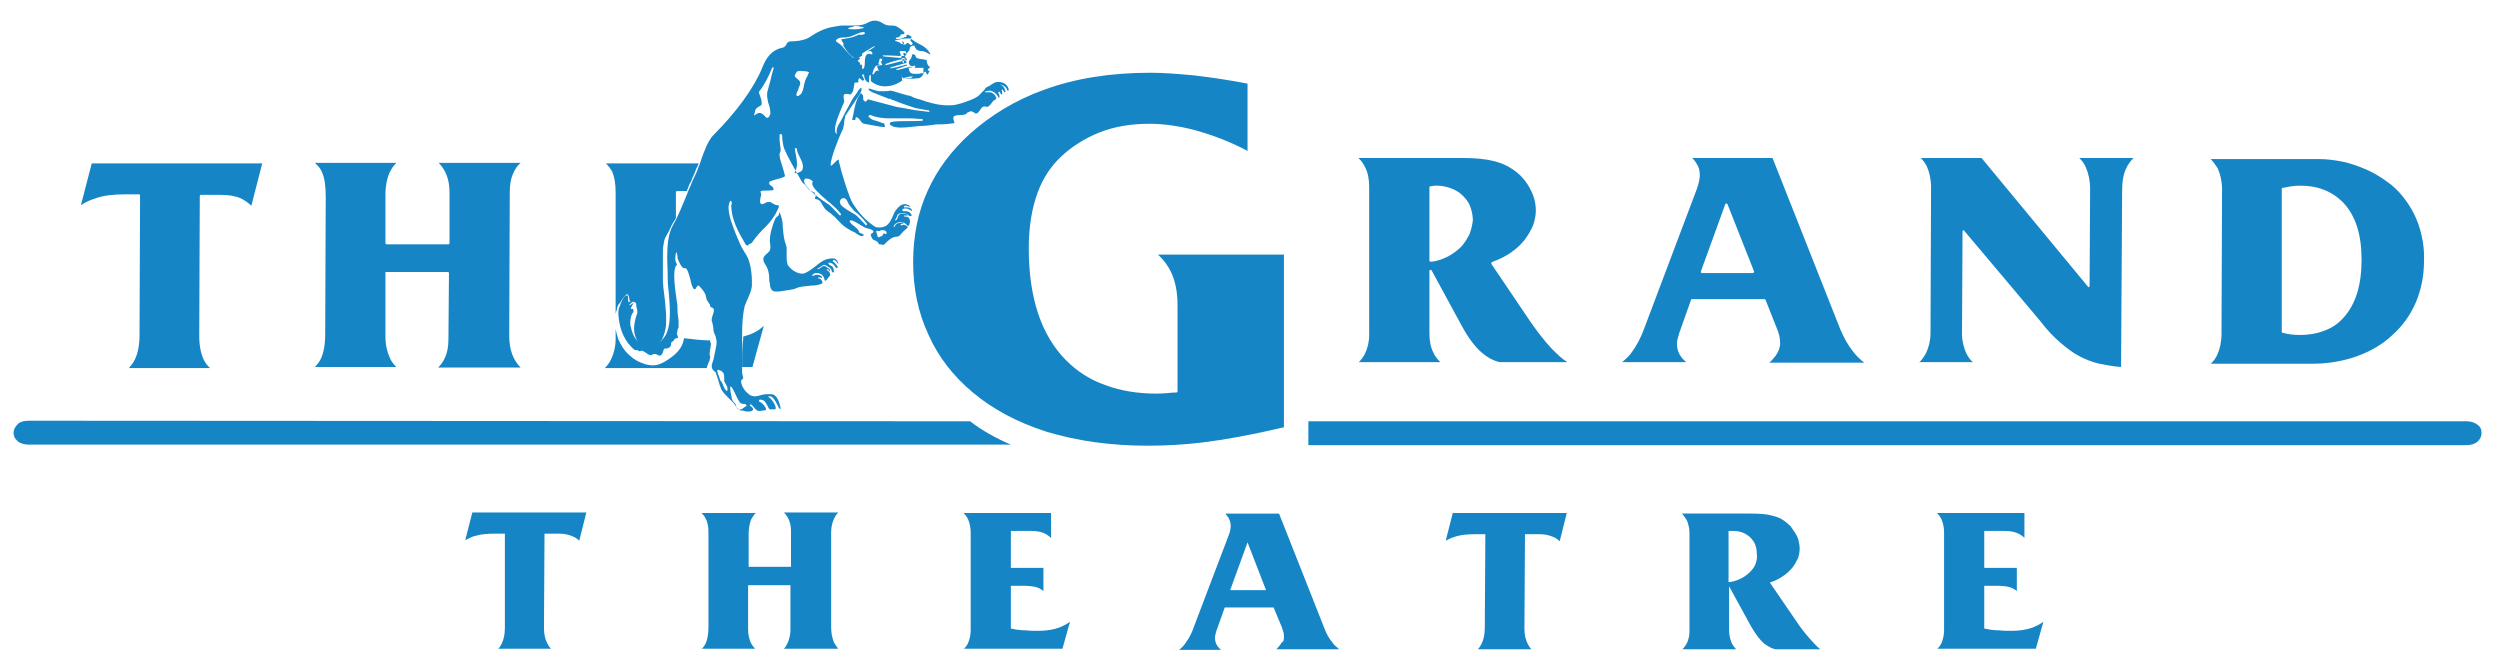 <?xml version="1.0" encoding="utf-8"?>
<!-- Generator: Adobe Illustrator 23.0.6, SVG Export Plug-In . SVG Version: 6.00 Build 0)  -->
<svg version="1.1" id="Layer_1" xmlns="http://www.w3.org/2000/svg" xmlns:xlink="http://www.w3.org/1999/xlink" x="0px" y="0px"
	 viewBox="0 0 460.5 123.7" style="enable-background:new 0 0 460.5 123.7;" xml:space="preserve">
<style type="text/css">
	.st0{fill-rule:evenodd;clip-rule:evenodd;fill:#1685C6;}
</style>
<g>
	<path class="st0" d="M166.1,14.9c-1,0.7-2.1,1-3.1,1c-0.9,0-1.8-0.3-2.5-0.9c-0.1-0.1-0.1-0.3-0.1-0.5c0-0.1,0-0.2,0-0.3
		c0-0.1,0-0.2,0-0.2c0-0.1,0-0.2-0.1-0.2c0,0,0,0,0,0c-0.2,0.1-0.2,0.3-0.2,0.5c0,0.1,0,0.3,0,0.4c0,0.1,0,0.2,0,0.3
		c0,0.1,0,0.2-0.1,0.2c0,0,0,0,0,0c-0.5-0.2-0.6-0.4-0.8-1c0,0,0-0.1,0-0.1c0-0.2-0.1-0.4-0.2-0.4c0,0-0.1,0-0.1,0
		c-0.1,0-0.1,0.1-0.1,0.1c0,0.1,0.1,0.3,0.2,0.5c0.1,0.1,0.1,0.2,0.2,0.3c0,0,0,0,0,0c0,0,0,0,0,0c-0.1,0.1-0.2,0.3-0.3,0.3
		c0,0,0,0,0,0c0,0-0.1-0.1-0.2-0.2c-0.1-0.1-0.3-0.3-0.4-0.3c0,0-0.1,0-0.1,0.1c0,0.1-0.1,0.2-0.1,0.2c0,0.1,0,0.1,0,0.2
		c0,0.1,0,0.1,0,0.2c0,0,0,0,0,0c0,0.1-0.1,0.1-0.1,0.1c-0.1,0-0.1,0-0.2,0c-0.1,0-0.1,0-0.2,0c-0.1,0-0.1,0-0.2,0.1
		c0,0.1-0.1,0.4-0.1,0.6c-0.1,0.4-0.1,0.9-0.3,1.1c-0.2,0.3-0.3,0.4-0.4,0.4c0,0-0.1,0-0.1,0c-0.1,0-0.2-0.1-0.4-0.1
		c-0.1,0-0.2,0-0.3,0c-0.3,0-0.4,0.2-0.4,0.4c0,0.1,0,0.2,0,0.4c0,0.2,0.1,0.3,0.1,0.5c0,0.1,0,0.3-0.1,0.4l0,0
		c-0.6,1.4-1.6,3.6-1.6,4.9c0,0.3,0.1,0.6,0.2,0.7c0,0,0,0.1,0.1,0.1c0,0,0-0.1,0-0.2c0,0,0,0,0,0c0,0,0,0,0,0c0-0.4,0-0.9,0.3-1.4
		c0.5-0.8,0.9-1.6,1.3-2.4c0.4-0.8,0.9-1.6,1.3-2.4c0.1-0.2,0.4-0.6,0.7-1c0.2-0.2,0.3-0.4,0.3-0.5c0.3-0.4,0.5-0.6,0.6-0.6
		c0.1,0,0.1,0.1,0.1,0.2c0,0.2-0.1,0.6-0.4,1c-0.3,0.6-1.7,2.5-2.3,3.5c-0.1,0.2-0.2,0.3-0.3,0.4c0,0,0,0,0,0.1
		c-0.1,0.4-0.2,0.8-0.2,1.2c-0.1,0.5-0.1,1.1-0.4,1.5c-0.6,1.3-2.1,5-2.1,6.3c0,0,0,0,0,0c0,0.1,0,0.1,0.1,0.1
		c0.1,0,0.3-0.2,0.6-0.5c0.3-0.3,0.6-0.6,0.7-0.6c0,0,0.1,0,0.1,0.1c0,0.3,0.1,0.6,0.2,0.9c0.1,0.4,0.2,0.8,0.3,1.2
		c0.6,2,1.4,4.7,2.1,5.9c1.1,1.7,2.3,3.1,4,4.2c0.2,0.2,0.6,0.2,0.9,0.2c0.4,0,0.8-0.1,1-0.2c0.7-0.3,1.2-1.2,1.5-2
		c0.2-0.5,0.4-0.9,0.7-1.2c0.4-0.5,0.9-0.9,1.5-0.9c0.1,0,0.2,0,0.4,0.1c0.3,0.1,0.5,0.2,0.5,0.4c0,0,0,0,0,0.1c0,0,0,0,0,0
		c0,0-0.1,0-0.1-0.1c0,0,0,0,0,0c-0.2-0.1-0.4-0.2-0.6-0.2c-0.2,0-0.3,0-0.4,0.1c0,0,0,0,0,0.1c0,0,0,0.1,0.1,0.1c0.1,0,0.2,0,0.3,0
		c0.1,0,0.2,0,0.3,0c0.3,0.1,0.7,0.2,0.8,0.5c0,0,0,0,0,0c0,0.1,0,0.1-0.1,0.1c0,0,0,0,0,0c-0.1,0-0.3-0.1-0.4-0.2
		c-0.1,0-0.2-0.1-0.2-0.1c-0.2-0.1-0.4-0.1-0.5-0.1c-0.2,0-0.3,0-0.5,0.1c0,0-0.1,0.1-0.1,0.1c0,0,0,0,0,0.1c0,0,0,0,0,0
		c0,0.1,0.1,0.2,0.2,0.2c0.1,0,0.3,0,0.4,0c0.2,0,0.4,0,0.7,0.2c0,0,0,0,0,0c0,0,0.1,0,0.1,0.1c0.1,0.1,0.3,0.2,0.3,0.4
		c0,0,0,0.1,0,0.1c0,0.1-0.1,0.1-0.2,0.1c-0.1,0-0.2,0-0.3-0.1c-0.3-0.3-0.6-0.4-1-0.4c-0.1,0-0.1,0-0.2,0c-0.1,0-0.1,0-0.2,0
		c-0.1,0-0.2,0-0.2,0c0,0,0,0,0,0c0,0,0,0,0,0c-0.4,0.1-0.5,0.3-0.6,0.6c-0.1,0.2-0.1,0.4-0.3,0.5c0,0,0,0,0,0c0,0,0,0.1,0,0.1
		c0,0,0,0.1,0.1,0.1c0.2-0.1,0.3-0.4,0.4-0.6c0.1-0.3,0.2-0.6,0.6-0.6c0,0,0,0,0,0c0,0,0,0,0,0c0.1,0,0.2,0,0.4,0
		c0.3,0,0.7,0,0.8,0.3c0,0,0,0,0,0c0,0,0,0-0.1,0c-0.1,0-0.1,0-0.2,0c-0.1,0-0.2,0-0.3,0c-0.1,0-0.1,0-0.1,0.1c0,0,0,0,0,0
		c0,0.1,0.2,0.1,0.3,0.1c0.1,0,0.3,0,0.4,0.1c0.2,0.1,0.4,0.3,0.4,0.6c0,0,0,0.1,0,0.1c0,0.1,0,0.1,0,0.2c0,0.2-0.1,0.5-0.2,0.6
		c0,0.1-0.1,0.1-0.2,0.1c0,0-0.1,0-0.1-0.1c-0.3-0.3-0.6-0.6-1.2-0.6c-0.1,0-0.1,0-0.2,0c-0.4,0.1-1,0.3-1.1,0.9c0,0,0,0,0.1,0
		c0,0,0,0,0,0c0,0,0.1,0,0.1-0.1c0.2-0.5,0.7-0.7,1.3-0.7c0,0,0,0,0,0c0,0,0,0,0,0c0,0,0.1,0,0.1,0c0,0,0.1,0,0.1,0
		c0.1,0,0.1,0.1,0.1,0.1c0,0,0,0.1-0.1,0.1c0,0,0,0,0,0c0,0,0,0,0,0c-0.1,0-0.3,0-0.4,0.1c0,0,0,0,0,0.1c0,0,0,0.1,0.1,0.1
		c0,0,0,0,0,0c0,0,0,0,0,0c0,0,0.1,0,0.1,0c0.1,0,0.2-0.1,0.3-0.1c0.2,0,0.5,0.1,0.7,0.3c0,0,0,0,0,0c0,0,0,0,0,0
		c0.1,0,0.1,0.1,0.1,0.1c0,0.1,0,0.1-0.1,0.2c-0.6,0.5-0.9,0.8-1.1,1.1c-0.4,0.4-0.5,0.5-0.9,0.5c0,0,0,0,0,0c0,0,0,0,0,0
		c-0.8,0-1.6,0.8-2.2,1.4l0,0c-0.1,0.1-0.2,0.1-0.3,0.1c0,0-0.1,0-0.1,0c0,0,0,0,0,0c-0.1,0-0.1-0.1-0.2-0.1c0,0-0.1,0-0.2,0
		c0,0-0.1,0-0.1,0c-0.1,0-0.1,0-0.2-0.2c-0.1-0.3-0.4-0.4-0.6-0.5c-0.3-0.1-0.5-0.2-0.6-0.5c0-0.1-0.1-0.1-0.1-0.2
		c-0.1-0.2-0.1-0.3-0.1-0.4c0,0,0,0,0,0c0-0.1,0.1-0.1,0.2-0.2c0.1-0.1,0.3-0.2,0.3-0.3c0,0,0,0,0,0l0,0c0,0,0-0.1,0-0.1
		c-0.2-0.3-0.6-0.4-1-0.5c-0.3-0.1-0.5-0.1-0.8-0.3c-0.3-0.2-0.7-0.4-1-0.6c-0.5-0.3-1-0.6-1.3-0.6c0,0-0.1,0-0.1,0
		c-0.1,0-0.2,0.1-0.2,0.1c0,0.3,0.6,0.8,0.9,1l0,0c0,0,0.1,0.1,0.1,0.1c0.4,0.3,0.6,0.5,0.8,1c0,0.1,0.2,0.2,0.4,0.2
		c0.2,0.1,0.4,0.2,0.4,0.3c0,0.1-0.1,0.1-0.3,0.2c0,0,0,0-0.1,0c-0.2,0-0.7-0.3-1-0.5c-0.1-0.1-0.2-0.2-0.3-0.2
		c-0.2-0.1-0.4-0.2-0.6-0.3c-0.5-0.3-0.9-0.5-1.4-0.9c-0.6-0.5-1-1-1.5-1.5c0,0,0-0.1-0.1-0.1c-0.2-0.2-0.5-0.4-0.8-0.7
		c-0.3-0.2-0.6-0.4-0.9-0.7c-0.3-0.3-0.5-0.7-0.7-1c-0.2-0.4-0.4-0.7-0.7-0.8c-0.1-0.1-0.2-0.1-0.3-0.1c0,0,0,0,0,0c0,0,0,0-0.1,0
		c0,0,0,0,0,0c0,0-0.1,0-0.1-0.1c0,0,0,0,0,0c-0.1,0-0.1-0.1-0.1-0.1c0-0.1,0-0.2,0.1-0.2c0-0.1,0.1-0.2,0.1-0.2
		c0-0.1,0-0.1-0.1-0.1c-0.1,0-0.1-0.1-0.1-0.2c0,0,0-0.1,0-0.1c0,0,0-0.1,0-0.1c0-0.1,0-0.1-0.2-0.2c-0.1,0-0.1,0-0.2-0.1
		c-0.1,0-0.1-0.1-0.2-0.1c0,0,0,0,0,0c0,0,0,0,0,0c-0.3,0-0.7-0.5-1.1-1c-0.1-0.2-0.3-0.3-0.4-0.4c-0.1-0.1-0.2-0.2-0.4-0.5
		c0,0,0,0,0,0c-0.2-0.3-0.4-0.8-0.8-1.4c-0.7-1.3-1.7-3-2.3-4.4c-0.3-0.7-0.3-1.4-0.4-1.9c0-0.4,0-0.6-0.1-0.8c0,0,0,0,0,0
		c0-0.1-0.1-0.1-0.2-0.1c-0.1,0-0.1,0-0.2,0.1c0,0.2,0,0.4,0,0.7c0,0.6,0.1,1.3,0.2,2c0,0.1,0,0.1,0,0.2c0,0.2-0.1,0.3-0.1,0.4
		c-0.1,0.1-0.1,0.2-0.1,0.4c0,0.1,0,0.1,0,0.2c0.1,0.7,0.3,1.3,0.5,1.9c0.2,0.7,0.4,1.3,0.5,1.8c0,0,0,0,0,0c0,0,0,0,0,0
		c0,0.2-0.7,0.4-1.5,0.6c-0.7,0.2-1.4,0.4-1.4,0.6c0,0.1,0,0.2,0,0.2c0,0.2,0.2,0.3,0.3,0.4c0.2,0.1,0.5,0.3,0.5,0.7c0,0,0,0,0,0
		c0,0.2-0.6,0.2-1.2,0.2c0,0,0,0,0,0c0,0,0,0,0,0c-0.6,0-1.2,0-1.2,0.2c0,0,0,0.1,0,0.1c0,0.1,0.1,0.2,0.1,0.3c0,0.2,0,0.4-0.1,0.6
		c0,0.2-0.1,0.5-0.1,0.7c0,0.3,0.1,0.6,0.3,0.6c0,0,0.1,0,0.1,0c0.2,0,0.4-0.1,0.5-0.2c0.2-0.1,0.4-0.2,0.7-0.2c0.2,0,0.4,0,0.6,0.2
		c0.1,0,0.1,0.1,0.2,0.1c0.2,0.1,0.4,0.3,0.9,0.3c0.1,0,0.2,0.1,0.2,0.2c0,0,0,0,0,0c-0.1,0.4-0.6,1.3-0.7,1.5
		c-0.8,1.3-1.4,1.9-2,2.5c-0.6,0.6-1.3,1.3-2.3,2.7c-0.1,0.1-0.2,0.2-0.3,0.2c-0.1,0-0.2,0-0.3,0.2c0,0-0.1,0.1-0.1,0.1c0,0,0,0,0,0
		c0,0-0.1,0-0.1,0c-0.1,0-0.3,0-0.3-0.1c0,0,0,0,0,0c-1.3-2.2-2.7-4.6-2.7-7.3l0,0c0,0,0,0,0,0c0,0,0-0.1,0-0.1
		c0.1,0,0.1-0.1,0.1-0.3c0-0.2-0.1-0.4-0.2-0.4c-0.1,0-0.1,0.1-0.2,0.2c-0.1,0.3-0.2,0.7-0.2,0.9c0,0,0,0,0,0c0,1.7,0.7,3.3,1.3,4.9
		c0.2,0.4,0.3,0.8,0.5,1.2c0.3,0.7,0.6,1.4,1,2c0.1,0.2,0.2,0.3,0.3,0.5c0.1,0.1,0.1,0.2,0.2,0.3c0.7,1.2,1,3.2,1,4.8
		c0,0.3,0,0.6,0,0.9c-0.1,0.8-0.4,1.5-0.7,2.2c-0.2,0.4-0.4,0.9-0.6,1.4c-0.4,1.6-0.5,3.4-0.5,5.3c0,0.3,0,0.5,0,0.8
		c0,0.2,0,0.4,0,0.7c0,0.5,0,1.1,0,1.8c0,0.8,0,1.6,0,2.4c0,0.4,0,0.8,0,1.2c0,0,0,0,0,0c0,0.2,0,0.4,0.1,0.6c0,0.2,0.1,0.3,0.1,0.5
		c0,0,0,0,0,0c0,0.1-0.1,0.2-0.2,0.3c-0.1,0.1-0.2,0.2-0.2,0.3c0,0,0,0,0,0c0.1,1.1,0.8,2,1.7,2.6c0,0,0,0,0,0
		c0.3,0.1,0.5,0.2,0.8,0.2c0.4,0,0.7-0.1,1.1-0.2c0.1,0,0.2-0.1,0.4-0.1c0.3-0.1,0.8-0.1,1.2-0.1c0.3,0,0.6,0,0.8,0.1
		c0.7,0.3,1.1,1.5,1.3,2.5c0,0,0,0,0,0c0,0.1,0,0.1-0.1,0.1c-0.1,0-0.1,0-0.2-0.1c-0.4-0.9-0.9-1.7-1.1-1.9
		c-0.2-0.2-0.4-0.3-0.6-0.3c-0.2,0-0.3,0-0.3,0.1c0,0,0,0,0,0c0.5,0.2,1.4,1.4,1.4,2.1c0,0,0,0,0,0c0,0.1-0.1,0.2-0.2,0.2
		c0,0-0.1,0-0.1,0c-0.1,0-0.2,0-0.3,0c0,0-0.1,0-0.1,0c0,0,0,0,0,0c0,0-0.1,0-0.1,0c-0.1,0-0.1,0-0.2,0c0,0-0.1,0-0.1,0l0,0l0,0
		c0,0-0.1-0.1-0.1-0.1l0,0c0,0,0,0,0,0c-0.1-0.1-0.2-0.3-0.3-0.5c-0.2-0.4-0.5-0.9-0.7-1c-0.1-0.1-0.3-0.1-0.6-0.2c0,0,0,0,0,0
		c0,0,0,0-0.1,0c-0.1,0-0.2,0.1-0.2,0.2c0,0.1,0,0.1,0.1,0.2c0.3,0.1,0.5,0.3,0.8,0.6c0.3,0.4,0.4,0.6,0.4,0.8
		c0,0.1-0.1,0.2-0.3,0.2c0,0-0.1,0-0.1,0c0,0,0,0-0.1,0c-0.2,0-0.4,0.1-0.7,0.1c-0.3,0-0.5-0.1-0.7-0.3c0,0,0,0,0,0l0,0l-0.8-0.9
		l0,0c0,0,0,0-0.1,0c0,0,0,0,0,0c0,0-0.1,0-0.1,0c0,0-0.1,0.1-0.1,0.1c0,0,0,0,0,0c0.1,0.2,0.2,0.3,0.3,0.3c0.1,0.1,0.3,0.2,0.3,0.4
		c0,0,0,0.1,0,0.1c0,0.3-0.4,0.4-0.8,0.4c-0.3,0-0.6,0-0.8-0.1c-0.3-0.1-0.5-0.1-0.6-0.1c-0.4,0-0.5-0.1-0.9-0.7
		c-0.3-0.6-0.9-1.1-1.4-1.6c-0.5-0.5-1-1-1.3-1.5c0,0,0,0,0,0c-0.2-0.5-0.4-1-0.5-1.5c-0.2-0.5-0.3-1-0.5-1.5c0,0,0,0,0,0
		c0-0.2-0.2-0.3-0.3-0.4c-0.1-0.1-0.2-0.2-0.3-0.3c0,0,0,0,0,0c-0.1-0.2-0.2-0.4-0.2-0.6c0-0.3,0.1-0.6,0.2-0.9
		c0.1-0.2,0.1-0.4,0.2-0.7c0.1-0.5,0.2-1,0.3-1.5c0.1-0.4,0.2-0.9,0.2-1.3c0-0.4-0.1-0.8-0.2-1.2c0-0.1-0.1-0.2-0.1-0.2
		c-0.1-0.2-0.1-0.3-0.2-0.5c-0.1-0.3-0.1-0.5-0.1-0.8c-0.1-0.4-0.1-0.8-0.3-1.3c0-0.1,0-0.1,0-0.2c0-0.3,0.1-0.6,0.2-0.9
		c0.1-0.3,0.2-0.6,0.2-0.8c0-0.3-0.1-0.5-0.5-0.6c-0.2-0.1-0.2-0.2-0.2-0.3c0-0.1,0-0.2-0.1-0.3l0,0c-0.2-0.3-0.6-0.8-0.6-1.1
		c-0.1-0.9-0.7-1.6-1.3-2.2c-0.1-0.1-0.1-0.1-0.2-0.1c-0.1,0-0.2,0.2-0.3,0.3c-0.1,0.2-0.2,0.4-0.3,0.4c0,0,0,0,0,0
		c-0.4,0-0.7-1.1-0.8-1.7l0,0l0,0c-0.2-0.7-0.5-2-0.9-2.2c0,0,0,0,0,0c0,0,0,0-0.1,0c0,0,0,0-0.1,0c0,0-0.1,0-0.1,0
		c-0.4,0-0.9-1.1-1.1-1.6c-0.1-0.1-0.1-0.3-0.1-0.6c-0.1-0.5-0.1-0.7-0.2-0.7c-0.1,0-0.2,0.6-0.2,1.1c0,0.4,0.1,0.8,0.2,0.9
		c0,0,0.1,0.1,0.1,0.1c0,0,0,0,0,0c0,0.2-0.1,0.3-0.2,0.4c-0.2,0.3-0.3,1-0.3,1.8c0,1.5,0.3,3.5,0.5,4.9l0,0
		c0.1,0.4,0.1,0.9,0.1,1.3c0,0.7,0.1,1.3,0.2,2c0,0.1,0,0.3,0,0.4c0,0.2,0,0.4,0,0.5c0,0.1,0,0.3,0,0.4c0,0,0,0,0,0
		c-0.1,0.2-0.2,0.4-0.2,0.6c0,0.2-0.1,0.4-0.1,0.5c0,0,0,0.1,0,0.1c0,0.1,0,0.2,0.1,0.3c0,0.1,0.1,0.2,0.1,0.3
		c0,0.1-0.1,0.2-0.2,0.2l0,0c-0.2,0-0.4,0.1-0.5,0.2c0,0,0,0,0,0.1c0,0.1-0.2,0.2-0.3,0.3c-0.1,0.1-0.3,0.2-0.3,0.3c0,0,0,0,0,0.1
		c0,0.1,0,0.1,0,0.2c0,0.4-0.5,0.7-0.9,0.7c-0.1,0-0.2,0-0.2,0c0,0,0,0,0,0c0,0-0.1,0-0.1,0c0,0,0,0,0,0c-0.1,0.1-0.2,0.3-0.2,0.4
		c-0.1,0.4-0.3,0.9-0.7,0.9c-0.1,0-0.2,0-0.3-0.1c-0.2-0.1-0.4-0.2-0.6-0.2c-0.2,0-0.3,0-0.4,0.1c-0.1,0.1-0.2,0.1-0.4,0.1
		c-0.3,0-0.5-0.2-0.8-0.4c-0.3-0.2-0.6-0.4-0.8-0.4c-0.1,0-0.2,0-0.3,0.1c0,0-0.1,0-0.1,0c-0.1,0-0.2-0.1-0.2-0.1
		c-0.1-0.1-0.2-0.1-0.3-0.1c0,0-0.1,0-0.1,0c0,0-0.1,0-0.1,0c-0.2,0-0.4-0.2-0.6-0.4c-0.1-0.1-0.1-0.1-0.2-0.2
		c-1.6-1.6-2.3-3.9-2.4-6.2c0,0,0,0,0,0c0-0.5,0.1-1,0.3-1.4c0-0.1,0.1-0.2,0.1-0.3c0.3-0.7,0.7-1.6,1.1-1.6c0,0,0,0,0.1,0
		c0.1,0,0.2,0.2,0.2,0.3c0,0.1,0,0.2,0,0.3c0,0.1,0,0.2,0,0.3c0,0.1,0,0.2,0.1,0.3c0,0,0.1,0,0.1,0c0.1,0,0.2-0.1,0.4-0.2
		c0.1-0.1,0.2-0.2,0.3-0.2c0,0,0,0,0,0c0.1,0,0.1,0.1,0.1,0.2c0,0,0,0.1-0.1,0.1c0,0,0,0-0.1,0.1c-0.2,0.2-0.6,0.5-0.6,0.6
		c0,0,0,0,0,0c0,0,0,0,0.1,0c0.1,0,0.2-0.1,0.4-0.2c0.1-0.1,0.3-0.2,0.3-0.2c0,0,0,0,0,0c0,0,0,0,0,0c0,0.1-0.1,0.2-0.2,0.4
		c-0.1,0.2-0.3,0.5-0.3,0.6c0,0,0,0.1,0.1,0.1c0,0,0,0,0.1,0c0,0,0.1,0,0.1,0c0.2,0,0.2,0.2,0.2,0.4c0,0,0,0.1,0,0.1
		c0,0.1-0.1,0.2-0.1,0.2c0,0,0,0-0.1,0.1c-0.2,0.3-0.4,1.1-0.4,1.7c0,0.3,0,0.6,0.1,0.8c0.3,1.4,0.9,3.2,3.3,3.5c0.1,0,0.2,0,0.3,0
		c1.3,0,2.3-1.1,2.9-2.1c0,0,0,0,0,0c0.6-1.3,0.7-2.7,0.7-4.1c0-1.1-0.1-2.3-0.2-3.5c-0.1-0.9-0.2-1.8-0.2-2.7c0-0.2,0-0.3,0-0.5
		c0-1.1-0.1-2.3-0.1-3.3c0-2.4,0.2-4.5,1.1-6.1c0.9-1.5,1.8-3.8,2.7-6c0.2-0.6,0.5-1.1,0.7-1.7c0.2-0.5,0.4-0.9,0.6-1.3
		c0.3-0.6,0.5-1.1,0.7-1.7c0-0.1,0-0.1,0.1-0.2c0.4-1.2,0.7-2.1,1.1-3c0.1-0.1,0.1-0.2,0.1-0.3c0.4-0.8,0.7-1.6,1.5-2.4
		c4.1-4.1,7.4-8.6,8.9-12.3c0.7-1.8,1.7-3.3,3.7-3.7c0.5-0.1,0.7-0.5,0.8-0.7c0.1-0.1,0.1-0.2,0.2-0.3c0.2-0.2,0.7-0.2,1.1-0.2
		c0.1,0,0.1,0,0.2,0c1.1-0.1,2.2-0.3,3.1-1c1.2-0.8,2.2-1.2,3.2-1.5c0.2,0,0.3-0.1,0.5-0.1c0.7-0.1,1.3-0.3,2.1-0.3
		c0.1,0,0.2,0,0.3,0c0.3,0,0.6,0,1,0c0.3,0,0.6,0,1,0c0.6,0,1.2-0.1,1.8-0.3c0,0,0,0,0,0c0.7-0.4,1.2-0.6,1.7-0.6
		c0.6,0,1.1,0.2,1.7,0.6c0.5,0.3,0.9,0.3,1.4,0.3c0.3,0,0.5,0,0.8,0.1c0.3,0.1,1.2,0.7,1.6,1.2c0,0,0,0.1,0,0.1
		c0,0.1-0.1,0.2-0.2,0.2c0,0,0,0,0,0c0,0,0,0,0,0c0,0-0.1,0-0.1,0c0,0,0,0,0,0c0,0-0.1,0-0.1,0c-0.2,0-0.3,0.1-0.4,0.3
		c-0.1,0.1-0.1,0.2-0.2,0.2c0,0,0,0,0,0c0,0-0.1,0.1-0.3,0.1c-0.2,0-0.3,0.1-0.3,0.2c0,0.1,0.1,0.1,0.3,0.1c0.3,0,0.7-0.1,0.8-0.1v0
		c0.2-0.1,0.5-0.2,0.6-0.3c0,0,0,0,0,0c0,0,0.1,0,0.1,0c0,0,0.1,0,0.1,0c0,0,0,0,0,0c0,0,0.1-0.1,0.1-0.2c0,0,0,0,0,0
		c0,0,0-0.1,0-0.1c0-0.1,0.1-0.1,0.2-0.1c0,0,0.1,0,0.1,0c0.2,0.1,0.3,0.2,0.5,0.3c0,0,0,0,0,0c0,0,0.1,0.1,0.1,0.1c0,0,0,0.1,0,0.1
		c0,0.1-0.1,0.2-0.2,0.2c0,0,0,0,0,0c0,0,0,0-0.1,0c-0.1,0-0.1,0-0.1,0c0,0,0,0,0,0c0,0-0.1,0-0.1,0c-0.1,0-0.3,0-0.4,0
		c-0.1,0-0.3,0-0.4,0c0,0,0,0,0,0c-0.5,0.1-1,0.2-1.6,0.3c0,0-0.1,0-0.1,0l0,0l0,0.1l0,0c0,0,0,0,0,0c0,0,0,0,0,0
		c0,0.1,0.1,0.1,0.2,0.1c0.1,0,0.2,0,0.2,0.1c0,0,0.1,0,0.1,0c0.1,0,0.3,0.1,0.4,0.2c0.1,0.1,0.2,0.2,0.4,0.2c0,0,0.1,0,0.1,0
		c0,0,0,0,0-0.1c0-0.1,0-0.1-0.1-0.2c0,0,0-0.1,0-0.1c0,0,0,0,0,0c0-0.1,0-0.1,0.1-0.1c0,0,0,0,0,0c0,0,0,0,0,0
		c0.1,0.1,0.2,0.2,0.2,0.3c0,0,0,0,0,0.1c0,0,0,0,0,0c0,0,0,0.1-0.1,0.1c0,0-0.1,0.1-0.1,0.1c0,0,0,0,0.1,0c0,0,0,0,0,0
		c0,0,0,0,0.1,0c0,0,0.1,0,0.1,0c0,0,0.1,0,0.1,0c0.1,0,0.1,0,0.2-0.1c0.1-0.1,0.2-0.2,0.3-0.2c0.1,0,0.2,0.1,0.3,0.2
		c0.1,0.1,0.2,0.2,0.3,0.2c0.1,0,0.1,0,0.2-0.1c0.1-0.1,0.1-0.1,0.1-0.2c0-0.1-0.1-0.2-0.2-0.3c-0.1-0.1-0.2-0.2-0.2-0.3
		c0,0,0,0,0,0c0-0.1,0.1-0.2,0.1-0.2c0,0,0,0,0.1,0c0,0,0,0,0,0c0.5,0.4,0.8,0.6,1.4,0.9c0,0,0.1,0,0.2,0.1c0.2,0.1,0.4,0.2,0.4,0.2
		c0.6,0.4,1,0.7,1.4,1.4c0,0.1,0.1,0.1,0.1,0.1c0,0.1-0.1,0.1-0.1,0.1c0,0,0,0,0,0c-0.2-0.1-0.4-0.2-0.6-0.3
		c-0.1-0.1-0.1-0.1-0.2-0.1c0,0,0,0,0,0c-0.2-0.1-0.5-0.2-0.8-0.2c0,0,0,0,0,0c0,0,0,0,0,0c0,0-0.1,0-0.1,0c-0.2,0-0.5-0.1-0.8-0.3
		c-0.1-0.1-0.1-0.2-0.2-0.3c-0.1-0.2-0.1-0.4-0.3-0.4c0,0-0.1,0-0.1,0c-0.2,0-0.6,0.2-0.6,0.4c0,0,0,0,0,0c0,0,0,0,0,0c0,0,0,0,0,0
		c0,0.2-0.1,0.6-0.4,0.8c-0.1,0.1-0.1,0.2-0.2,0.3c-0.1,0.2-0.1,0.3-0.3,0.4c-0.2,0-0.5,0-0.7,0c-0.2,0-0.3,0-0.4,0c0,0,0,0,0,0
		c0,0,0,0,0,0c0,0,0,0-0.1,0c-0.3,0-1.5-0.1-2.3-0.1c-0.1,0-0.3,0-0.4,0c0,0,0,0,0,0c-0.1,0-0.2,0-0.2,0.1c0,0,0.1,0.1,0.2,0.1
		c1.1,0.1,3.2,0.3,3.5,0.3c0,0,0,0,0,0c0,0,0,0,0.1,0c0.1,0,0.3,0,0.3,0.1c0,0,0,0,0,0l0,0c0,0,0,0,0,0c0,0.1-0.1,0.1-0.2,0.1
		c-0.1,0-0.1,0-0.2,0c0,0-0.1,0-0.1,0c-0.6,0.1-2.2,0.5-3.1,0.9c0,0,0,0,0,0.1c0,0,0,0.1,0.1,0.1c0,0,0,0,0,0l0,0l3.5-0.9l0,0
		c0,0,0,0,0,0c0,0,0,0,0,0c0.1,0,0.3,0.2,0.3,0.4c0,0,0,0,0,0c0,0-0.1,0.1-0.1,0.1c-0.1,0-0.2,0.1-0.4,0.1c-0.6,0.2-1.8,0.5-2.4,0.7
		c0,0-0.1,0.1-0.1,0.1c0,0,0,0.1,0.1,0.1c0,0,0,0,0,0c0.5-0.1,1.1-0.2,1.7-0.4c0.6-0.1,1.1-0.3,1.2-0.3c0,0,0,0,0,0
		c0.1,0,0.1,0.1,0.1,0.1c0,0.1,0,0.1-0.1,0.1l0,0l-1.8,0.6l0,0c0,0-0.1,0-0.1,0.1c0,0,0,0.1,0.1,0.1c0,0,0,0,0.1,0
		c0.3-0.1,0.5-0.1,0.8-0.2c0.4-0.1,0.7-0.2,1.1-0.3c0.3,0.1,0.5,0.1,0.9,0.1c0.3,0,0.6,0,1.1,0c0,0,0,0,0.1,0c0.2,0,0.5,0,0.6,0
		c0.1,0,0.2,0,0.2,0c0,0,0,0,0,0c0,0,0,0.1,0,0.1c0,0,0,0,0,0.1c0,0,0,0,0,0.1c0,0,0,0,0,0.1c0,0.1,0,0.1,0,0.1c0,0.1,0,0.2,0,0.3
		c0,0.1,0,0.2,0,0.3c-0.1,0.3-0.5,0.8-0.9,0.8c-0.8,0.1-1.2,0.1-1.9,0.1c-0.1,0-0.1,0-0.2,0c-0.1,0-0.2,0-0.3,0c0,0-0.1,0-0.1,0
		c-0.3-0.1-0.6-0.2-0.6-0.6c0-0.1,0-0.1,0-0.2c0,0,0,0,0,0C166.2,14.9,166.2,14.9,166.1,14.9C166.1,14.9,166.1,14.9,166.1,14.9
		L166.1,14.9 M170.4,13.2c-0.1,0.1-0.3,0.3-0.6,0.3c0,0-0.1,0-0.1,0c-0.2,0-0.3,0.1-0.5,0.1c-0.1,0-0.2,0-0.3,0c-0.1,0-0.1,0-0.2,0
		c-0.3,0-0.6,0-0.8-0.1c-0.3-0.1-0.4-0.4-0.5-0.8c0-0.1,0-0.2-0.1-0.3c0,0,0,0,0,0c0,0,0-0.1,0.1-0.1c0,0,0.1,0,0.1,0
		c0.1,0,0.1,0,0.2,0.1c0,0,0.1,0,0.1,0c0.2,0.1,0.3,0.1,0.5,0.1c0,0,0.1,0,0.1,0c0.1,0,0.2-0.2,0.2-0.3c0,0,0-0.1-0.1-0.1
		c0,0-0.1,0-0.1,0c-0.1,0-0.2,0.1-0.3,0.1c-0.1,0-0.2,0-0.2,0c-0.3-0.1-0.5-0.4-0.5-0.7c0-0.1,0-0.2,0.1-0.3c0-0.1,0.1-0.1,0.1-0.2
		c0.1-0.1,0.1-0.1,0.2-0.2c0.1-0.3,0.2-0.5,0.2-0.6c0,0,0-0.1,0-0.1c0,0,0,0,0,0c0-0.1,0.2-0.1,0.3-0.1c0.1,0,0.2,0.1,0.3,0.2
		c0,0,0,0,0,0c0.1,0.6,0.6,0.6,1.2,0.7c0.2,0,0.3,0,0.5,0.1c0,0,0.1,0,0.1,0c0.1,0,0.2,0,0.3,0.1c0,0,0,0,0,0c0,0.1,0,0.1,0,0.2
		c0.1,0.4,0.2,0.9,0.6,1c0,0.1-0.1,0.2-0.2,0.3c-0.1,0.1-0.2,0.1-0.2,0.3c0,0,0,0,0,0c0,0.1,0,0.1,0.1,0.1c0,0,0.1,0,0.1,0
		c0,0,0.1,0,0.1,0c0,0,0,0,0,0.1c0,0,0,0,0,0c-0.1,0.2-0.1,0.3-0.2,0.4c0,0.1-0.1,0.1-0.1,0.2c0,0,0,0,0,0c0,0-0.1,0-0.1,0
		c-0.1,0-0.1,0-0.1-0.1C170.5,13.2,170.5,13.2,170.4,13.2C170.4,13.2,170.4,13.2,170.4,13.2L170.4,13.2 M181.2,16.7
		c0.1-0.1,0.2-0.2,0.2-0.3c0.2-0.3,0.4-0.4,0.9-0.6c0,0,0,0,0,0c0,0,0.1,0,0.1-0.1c0.5-0.3,0.9-0.6,1.3-0.6c0.1,0,0.2,0,0.3,0
		c1,0,1.7,0.7,1.8,1.4c0,0,0,0.1,0,0.1c0,0,0,0,0,0c0,0,0,0.1-0.1,0.1c-0.1,0-0.2,0-0.2-0.2c-0.2-0.5-0.5-0.6-1-0.9c0,0-0.1,0-0.1,0
		c0,0-0.1,0-0.1,0c0,0,0,0,0,0c0.5,0.2,0.8,0.7,0.9,1.2c0,0,0,0.1,0,0.1c0,0,0,0,0,0c0,0.1-0.1,0.1-0.1,0.1c0,0-0.1,0-0.1,0
		c-0.1-0.2-0.2-0.3-0.3-0.5c0,0,0,0-0.1,0c0,0-0.1,0-0.1,0.1c0,0,0,0,0,0c0.1,0.2,0.1,0.4,0.1,0.6c0,0,0,0,0,0.1c0,0,0,0,0,0
		c0,0,0,0,0,0c0,0.1-0.1,0.1-0.1,0.1c0,0-0.1,0-0.1,0c-0.1-0.2-0.2-0.4-0.3-0.5c0,0,0,0-0.1,0c0,0-0.1,0-0.1,0.1c0,0,0,0,0,0.1
		c0.1,0.2,0.2,0.4,0.2,0.6c0,0,0,0,0,0c0,0,0,0,0,0.1c0,0,0,0.1,0,0.1c0,0,0,0.1-0.1,0.1c0,0,0,0,0,0c-0.1,0-0.1,0-0.1-0.1
		c-0.2-0.4-0.8-1.2-1.7-1.2c-0.2,0-0.5,0.1-0.8,0.2c0,0,0,0,0,0c0,0,0,0.1,0.1,0.1c0,0,0.1,0,0.1,0c0.1,0,0.2,0,0.3,0
		c0.1,0,0.2,0,0.4,0c0.2,0,0.3,0,0.4,0.1c0.5,0.2,0.7,0.6,0.8,0.9c0,0,0,0,0,0.1c0,0.1,0,0.1-0.1,0.2c-0.2,0.1-0.5,0.3-0.6,0.5
		c-0.1,0.1-0.5,0.8-1,0.9c-0.1,0-0.2-0.1-0.4-0.1c-0.5,0-0.7,0.4-0.9,0.7c-0.2,0.3-0.4,0.6-0.7,0.6c0,0,0,0-0.1,0
		c-0.1,0-0.2-0.1-0.3-0.2c-0.2-0.1-0.4-0.2-0.5-0.2c0,0,0,0-0.1,0c0,0-0.1,0-0.3,0.1c-0.1,0.1-0.3,0.1-0.3,0.1l0,0l0,0
		c-0.1,0.4-0.8,0.5-1.4,0.5c-0.6,0-1.2,0.1-1.2,0.5c0,0.1,0,0.3,0.1,0.5c0,0,0,0,0,0.1c0.1,0.1,0.1,0.2,0.1,0.3c0,0,0,0.1-0.1,0.1
		c-0.8,0.1-1.6,0.2-2.4,0.2c-0.5,0-1,0-1.4,0.1c-0.8,0.1-1.6,0.2-2.4,0.2c-1.2,0.1-2.4,0.3-3.5,0.3c-0.4,0-0.7,0-1.1-0.1
		c-0.3,0-0.8-0.3-1-0.5c0,0,0,0,0,0c0,0,0,0,0-0.1c0-0.1,0.1-0.3,0.2-0.3c0.6-0.2,2.3-0.2,3.7-0.2c1.1,0,2,0,2.2-0.1c0,0,0,0,0-0.1
		c0,0,0,0,0,0c0-0.2-0.3-0.2-0.6-0.2c-0.1,0-0.2,0-0.3,0c-0.6-0.1-1.3-0.1-1.9-0.1c-0.5,0-1,0-1.6,0c-0.5,0-1,0-1.5,0
		c-1.3,0-2.5-0.1-3.7-0.6c0,0,0,0-0.1,0c0,0-0.1,0-0.1,0c-0.1,0-0.2,0.1-0.2,0.2c0,0,0,0.1,0,0.1c0.5,0.5,0.8,0.6,1.2,0.7
		c0.3,0.1,0.7,0.2,1.2,0.4c0.1,0.1,0.2,0.1,0.3,0.1c0.1,0,0.1,0,0.1,0c0,0,0,0,0,0c0,0,0.1,0,0.1,0.1c0,0,0,0.1,0,0.1
		c0,0.1,0.1,0.2,0.1,0.3c0,0,0,0.1,0,0.1c0,0.1-0.1,0.1-0.2,0.1c-0.3,0-0.8-0.1-1.4-0.2c-0.7-0.1-1.5-0.3-2.2-0.4
		c-0.3,0-0.6-0.4-0.8-0.7c-0.2-0.3-0.5-0.5-0.6-0.5c-0.1,0-0.2,0-0.2,0.2c0,0,0,0.1,0,0.1c0,0.1-0.1,0.2-0.1,0.2c0,0,0,0,0,0
		c0,0-0.1,0-0.1,0c-0.1,0-0.1,0-0.2,0c-0.1,0-0.2,0-0.2,0c0,0,0,0,0,0c0-0.1,0-0.1,0-0.2c0,0,0,0,0,0c0,0,0,0,0,0
		c0.1-0.3,0.1-0.6,0.2-0.9c0.2-1.2,0.5-2.7,1.3-3.8c0,0,0,0,0.1,0c0.1,0,0.2,0.2,0.3,0.3l0,0c0.1,0.1,0.1,0.2,0.1,0.4
		c0,0,0,0.1,0,0.1c0,0,0,0.1,0,0.1c0,0.1,0,0.3,0.1,0.4c0.1,0.1,0.2,0.2,0.3,0.2c0,0,0.1,0,0.1,0c0.1,0,0.1-0.1,0.2-0.2
		c0.1-0.1,0.1-0.2,0.2-0.2c0,0,0,0,0,0l0,0l5.3,1.4l0,0c0,0,0,0,0,0l0,0c0,0,1.9,0.3,3.4,0.6c0.2,0,1.4,0.2,2.5,0.3c0,0,0,0,0,0
		c0.1,0,0.1,0,0.1-0.1c0-0.1-0.1-0.2-0.2-0.2c-0.1,0-0.1,0-0.2,0c-1-0.2-2.1-0.4-2.2-0.4c-1.5-0.5-3-1-3.9-1.4
		c-0.4-0.1-0.6-0.2-0.7-0.3c-0.1,0-0.1,0-0.2,0c-0.1,0-0.2,0-0.3-0.1c-0.3-0.1-0.8-0.3-1.3-0.5c-1-0.4-2.2-0.8-2.2-1.2
		c0,0,0-0.1,0.1-0.1c0,0,0,0,0,0c0.4,0.1,1.1,0.4,1.8,0.5c0.3,0,0.5,0,0.8,0c0.5,0,0.9,0,1.2-0.1c0.1,0,0.2,0,0.2,0
		c0.6,0.1,1.4,0.4,2.1,0.6c0.5,0.1,0.9,0.3,1.2,0.3c0.5,0.1,0.7,0.3,1,0.4c0.3,0.1,0.5,0.2,1,0.3c1.7,0.6,3.4,1.1,5.2,1.1
		c0.6,0,1.2,0,1.8-0.2c0.6-0.1,2.3-0.7,3.1-1.1c0.8-0.4,1-0.7,1.1-0.8C181.1,16.8,181.1,16.7,181.2,16.7L181.2,16.7 M156.2,5.3
		c0.1-0.2,0.3-0.2,0.6-0.3c0.2,0,0.5-0.1,0.5-0.2c0.1,0,0.2,0,0.2,0c0.3,0,0.6,0,0.9,0.1c0.2,0,0.5,0.1,0.7,0.1l0,0L159,5.2l0,0
		c0,0,0,0-0.1,0c-0.3,0.1-0.9,0.2-1.4,0.2C157.1,5.4,156.6,5.4,156.2,5.3L156.2,5.3 M146.8,27.5c0-0.2-0.1-0.2-0.2-0.2
		c0,0,0,0-0.1,0c0,0-0.1,0-0.1,0.1c0,0,0,0,0,0c0,0.2,0.1,0.4,0.1,0.6c0.2,0.9,0.3,1.6,0.3,2.2c0,0.5-0.1,1-0.4,1.5c0,0,0,0.1,0,0.1
		c0,0.1,0.1,0.1,0.2,0.1c0.3,0,0.7-0.2,0.9-0.3c0.3-0.2,0.4-0.5,0.4-0.9c0-0.6-0.3-1.2-0.6-1.8C147.1,28.5,146.8,28,146.8,27.5
		L146.8,27.5 M141.7,51.8c0-0.1,0-0.2,0-0.3c0-1.5-0.4-2.3-0.8-2.9c-0.2-0.3-0.3-0.6-0.3-0.9c0-0.3,0.2-0.6,0.8-1.1l0,0l0.1-0.1l0,0
		c0.3-0.2,0.4-0.6,0.4-0.9c0-0.1,0-0.2,0-0.3c0-0.3-0.1-0.6-0.1-0.8c0-1.4,0.4-2.8,1-4.2c0.1-0.2,0.3-0.4,0.5-0.5
		c0.1,0,0.2-0.3,0.2-0.5c0-0.1,0.1-0.2,0.1-0.2c0,0,0,0,0,0c0.4,0.9,0.6,1.8,0.6,2.8c0,0,0,0,0,0.1c0.1,1.1,0.2,2.2,0.6,3.2
		c0.1,0.2,0.1,0.6,0.1,1c0,0,0,0.1,0,0.1c0,0,0,0.1,0,0.1c0,0.3,0,0.5,0,0.8c0,0.1,0,0.1,0,0.2c0,0.5,0.1,1.2,0.2,1.4
		c0.6,0.9,1.7,1.6,2.6,1.6c0.1,0,0.2,0,0.2,0c0.7-0.1,1.6-0.8,2.5-1.5c0.6-0.5,1.2-0.9,1.7-1.1c0.3-0.1,0.8-0.2,1.2-0.2
		c0.3,0,0.6,0,0.7,0.2c0,0,0,0,0,0c0,0,0,0,0,0c0.2,0.1,0.4,0.5,0.4,0.7c0,0.1,0,0.1,0,0.2c0,0,0,0,0,0c0,0-0.1-0.1-0.1-0.1
		c0,0,0,0,0-0.1c-0.2-0.4-0.5-0.6-0.7-0.6c0,0-0.1,0-0.1,0c0,0-0.1,0.1-0.1,0.1c0,0,0,0,0,0.1c0,0.1,0.1,0.1,0.2,0.2
		c0.1,0.1,0.2,0.1,0.2,0.2c0.2,0.2,0.5,0.5,0.5,0.7c0,0,0,0.1,0,0.1c0,0-0.1,0.1-0.1,0.1c0,0,0,0-0.1,0c-0.1-0.1-0.2-0.2-0.3-0.3
		c-0.1-0.1-0.1-0.2-0.1-0.2c-0.3-0.3-0.5-0.5-0.9-0.5c0,0,0,0,0,0c0,0-0.1,0-0.2,0c0,0,0,0,0,0c0,0,0,0.1,0,0.1c0,0.1,0,0.1,0.1,0.2
		c0.1,0.1,0.2,0.2,0.3,0.2c0.2,0.1,0.4,0.2,0.5,0.5c0,0,0,0,0,0c0,0,0,0.1,0,0.1c0.1,0.1,0.1,0.3,0.1,0.4c0,0,0,0,0,0.1
		c0,0.1-0.1,0.2-0.1,0.2c-0.1,0-0.3-0.1-0.3-0.3c-0.1-0.5-0.5-0.7-0.9-0.9c-0.1-0.1-0.2-0.1-0.3-0.2c0,0,0,0,0,0c-0.1,0-0.2,0-0.2,0
		c-0.2,0-0.4,0.2-0.6,0.3c-0.2,0.1-0.3,0.3-0.5,0.3c0,0,0,0,0,0c-0.1,0-0.1,0.1-0.1,0.1c0,0,0,0.1,0,0.1c0.2,0,0.4-0.2,0.6-0.3
		c0.2-0.2,0.4-0.3,0.6-0.3c0.1,0,0.2,0,0.3,0.1c0,0,0,0,0,0c0.1,0.1,0.2,0.1,0.3,0.2c0.3,0.2,0.5,0.3,0.5,0.6c0,0,0,0.1,0,0.1
		c0,0,0,0,0,0c-0.1,0-0.1-0.1-0.2-0.2c-0.1-0.1-0.2-0.2-0.3-0.2c0,0,0,0-0.1,0c0,0,0,0,0,0.1c0,0.1,0.1,0.1,0.2,0.2
		c0.1,0.1,0.3,0.2,0.3,0.3c0.1,0.1,0.1,0.3,0.1,0.4c0,0.1,0,0.2-0.1,0.3c0,0-0.1,0.1-0.2,0.2c-0.1,0.2-0.3,0.4-0.4,0.5
		c0,0-0.1,0.1-0.1,0.1c-0.1,0-0.2,0-0.2-0.1c-0.1-0.5-0.3-1-0.9-1.2c-0.2-0.1-0.4-0.1-0.6-0.1c-0.3,0-0.6,0.1-0.8,0.4c0,0,0,0,0,0.1
		c0,0,0,0,0.1,0c0,0,0,0,0.1,0c0.2-0.1,0.5-0.2,0.7-0.2c0.2,0,0.5,0.1,0.7,0.2c0,0,0,0,0,0c0,0,0.1,0,0.1,0.1c0,0,0.1,0,0.1,0.1
		c0,0,0,0,0,0.1c0,0.1,0,0.1-0.1,0.1c0,0,0,0,0,0c0,0,0,0,0,0c-0.1-0.1-0.2-0.1-0.4-0.1c0,0,0,0-0.1,0c0,0-0.1,0-0.1,0.1
		c0,0,0,0.1,0,0.1c0,0,0,0,0,0c0,0,0.1,0,0.1,0c0.4,0,0.6,0.3,0.7,0.7c0,0,0,0,0,0c0,0,0,0.1,0,0.1c0,0.2-0.6,0.3-0.9,0.4
		c-0.1,0-0.1,0-0.1,0c-0.3,0.1-0.6,0.1-1,0.1c-0.6,0.1-1.4,0.1-2.3,0.3c-0.2,0.1-0.4,0.1-0.6,0.2c-0.2,0.1-0.4,0.2-0.6,0.2
		c-1,0.2-1.9,0.3-2.6,0.4c0,0-0.1,0-0.1,0c-0.1,0-0.3,0-0.4,0c-0.5,0-1.1-0.2-1.1-1.7C141.7,52,141.7,51.9,141.7,51.8L141.7,51.8
		 M132.3,68.1c-0.1,0.1-0.2,0.1-0.2,0.2c0,0.1,0.1,0.2,0.1,0.4c0,0.1,0.1,0.2,0.1,0.3c0.1,0.1,0.1,0.3,0.2,0.5
		c0.1,0.3,0.1,0.5,0.3,0.7c0.1,0.1,0.2,0.3,0.3,0.5l0,0c0.1,0.3,0.5,1.3,0.8,1.3c0.1,0,0.1-0.1,0.1-0.4c0,0,0,0,0,0
		c0-0.3-0.1-0.5-0.3-0.8c-0.1-0.2-0.2-0.4-0.3-0.6c0-0.1,0-0.3,0-0.4c0,0,0,0,0-0.1c0,0,0,0,0-0.1c0-0.3,0-0.5-0.1-0.8
		c-0.2-0.4-0.6-0.6-0.8-0.6C132.4,68.1,132.3,68.1,132.3,68.1L132.3,68.1 M137,75.1c0.1-0.1,0.2-0.1,0.3-0.2c0.1,0,0.1-0.1,0.2-0.1
		c0,0,0,0,0,0c0,0,0-0.1,0-0.1c0-0.1-0.1-0.2-0.1-0.2c-0.1,0-0.2-0.1-0.3-0.1c0,0-0.1,0-0.1,0c0,0-0.1,0-0.1,0
		c-0.6,0-0.8-0.5-1.2-1.3c0-0.1-0.1-0.1-0.1-0.2c-0.4-0.9-0.8-1.7-1-1.7c-0.1,0-0.1,0.1-0.1,0.3c0,0.3,0.1,0.9,0.3,1.9
		c0.1,0.3,0.2,0.5,0.4,0.7c0.2,0.2,0.4,0.4,0.4,0.7c0.1,0.5,0.3,0.7,0.6,0.7C136.5,75.4,136.8,75.3,137,75.1L137,75.1 M162.2,11.4
		C162.2,11.4,162.2,11.4,162.2,11.4c0.1-0.1,0.3-0.2,0.3-0.3c0,0,0,0,0-0.1c0,0,0,0,0,0v0c0,0,0,0,0,0c0-0.2-0.1-0.2-0.3-0.2
		c0,0-0.1,0-0.1,0c0,0,0,0,0,0c-0.1,0-0.1,0.1-0.1,0.1c0,0,0,0,0,0.1l0,0l0.1,0.1l0,0c-0.2,0-0.2,0.1-0.2,0.3c0,0.1,0,0.2-0.1,0.3
		c0,0,0,0,0,0.1c0,0.1,0.1,0.1,0.2,0.1c0.1,0,0.1,0.1,0.2,0.1c0,0.1-0.2,0.1-0.5,0.1c-0.1,0-0.1,0-0.2,0c0,0,0,0,0,0
		c0,0-0.1,0-0.1,0c-0.4,0.3-0.6,1.1-0.7,1.4c0,0.1,0,0.1,0,0.1c0,0.1,0.1,0.1,0.1,0.1c0.1,0,0.2-0.1,0.3-0.3
		c0.1-0.2,0.3-0.4,0.5-0.4c0,0,0.1,0,0.1,0c0.1,0.1,0.2,0.1,0.2,0.1c0,0,0,0,0,0c0,0,0-0.1-0.1-0.2c-0.1-0.2-0.2-0.5-0.2-0.7
		c0,0,0-0.1,0-0.1c0.1-0.1,0.2-0.1,0.4-0.1c0,0,0.1,0,0.1,0c0,0,0.1,0,0.1,0c0.2,0,0.3,0,0.3-0.1c0,0,0,0,0,0c0-0.1,0-0.1-0.1-0.2
		c-0.1-0.1-0.1-0.2-0.1-0.4C162.2,11.5,162.2,11.5,162.2,11.4C162.2,11.4,162.2,11.4,162.2,11.4L162.2,11.4 M166.9,9.6
		C167,9.5,167,9.5,166.9,9.6c0-0.2-0.4-0.2-0.6-0.2c0,0-0.1,0-0.1,0c-0.1,0-0.2,0-0.2,0c-0.1,0-0.2,0-0.3,0.2c0,0,0,0,0,0
		c0,0.1,0.1,0.1,0.1,0.2c0.1,0.1,0.1,0.1,0.1,0.2c0,0,0,0.1,0,0.1c0,0,0,0,0,0.1c0,0,0,0.1,0.1,0.1c0,0,0.1,0.1,0.1,0.1c0,0,0,0,0,0
		c0,0-0.1,0.1-0.1,0.1c0,0.1,0,0.1,0.1,0.2c0,0.1,0.1,0.1,0.1,0.2c0,0,0,0.1,0,0.1c0,0,0,0,0,0c0,0,0,0.1,0,0.1c0,0.1,0,0.2,0.1,0.4
		c0,0,0,0.1,0.1,0.1c0,0,0.1,0,0.1-0.1c0,0,0-0.1,0-0.2c0-0.1,0.1-0.2,0.1-0.3c0,0,0-0.1,0.1-0.1c0,0,0.1,0,0.1,0.1
		c0,0,0.1,0.1,0.1,0.1c0,0,0,0,0,0c0,0,0,0,0.1,0c0,0,0,0,0.1,0c0,0,0,0,0,0c0,0,0,0,0,0c0,0,0,0,0,0c0,0,0,0,0,0
		c-0.1-0.3-0.3-0.5-0.4-0.7c-0.1-0.1-0.2-0.2-0.3-0.4c0,0,0-0.1,0-0.1c0,0,0-0.1,0-0.1c0,0,0.1-0.1,0.1-0.1c0.1,0,0.1,0.1,0.2,0.1
		c0.1,0.1,0.1,0.1,0.2,0.1c0,0,0,0,0,0c0,0,0.1-0.1,0.1-0.1C166.8,9.6,166.8,9.6,166.9,9.6L166.9,9.6 M166.8,14.3
		c-0.3,0-0.4,0.1-0.4,0.2c0,0,0,0,0.1,0c0,0,0.1,0,0.1,0c0.2,0,0.5-0.1,0.9-0.1c0.2,0,0.3,0,0.4-0.1l0,0l0.3-0.2l0,0c0,0,0,0-0.1,0
		c-0.1,0-0.3,0-0.4,0c0,0-0.1,0-0.1,0c-0.1,0-0.3,0.1-0.5,0.1C167,14.3,166.9,14.3,166.8,14.3L166.8,14.3 M141.4,16.7
		c0.2-0.7,0.4-1.4,0.6-2.2c0.1-0.6,0.3-1.2,0.5-1.9c0,0,0-0.1,0-0.1c0-0.1-0.1-0.1-0.1-0.1c-0.1,0-0.2,0.1-0.2,0.1
		c0,0.1-0.1,0.2-0.1,0.3c-0.5,1.2-1.3,2.9-2.3,4.1c0,0,0,0.1,0,0.1c0,0,0,0,0,0.1c0,0,0,0,0,0c0.2,0.6,0.5,1.2,0.5,1.8
		c0,0.2,0,0.4-0.1,0.5c-0.1,0-0.1,0.1-0.2,0.1c-0.8,0.5-0.8,0.5-1,1.3c0,0.1-0.1,0.3-0.1,0.5c0.4-0.3,0.7-0.5,1-0.5
		c0.5,0,0.9,0.5,1.2,0.8c0,0.1,0.1,0.1,0.1,0.1c0,0,0,0,0,0c0,0,0.1,0,0.1,0c0.1,0,0.2-0.1,0.3-0.1c0,0,0,0,0,0l0,0l0.3-0.6l0,0
		c0,0,0-0.1,0-0.1c0,0,0,0,0,0c0-0.8-0.2-1.5-0.4-2c-0.1-0.5-0.2-0.9-0.2-1.4C141.3,17.3,141.3,17,141.4,16.7L141.4,16.7
		 M146.7,13.3c0,0.1-0.1,0.2-0.1,0.2c-0.1,0.2-0.2,0.3-0.2,0.4c0,0.1,0,0.2,0.1,0.3c0.1,0.1,0.2,0.1,0.2,0.2
		c0.3,0.2,0.7,0.5,0.7,0.9c0,0.1,0,0.1,0,0.2c-0.1,0.3-0.3,0.7-0.4,1.1c-0.2,0.3-0.3,0.7-0.3,0.9c0,0,0,0,0,0c0,0,0,0,0,0
		c0,0.1,0.1,0.2,0.2,0.2c0,0,0,0,0.1,0c0,0,0,0,0,0c0.2-0.1,0.5-0.3,0.7-0.6c0.1-0.2,0.3-0.8,0.4-1.4c0.1-0.6,0.3-1.1,0.4-1.3
		c0.2-0.2,0.3-0.7,0.5-1c0,0,0,0,0,0c0,0,0-0.1,0-0.1c-0.1-0.1-0.6-0.2-1.1-0.2C147.3,13,146.8,13.1,146.7,13.3L146.7,13.3
		 M148.3,32.9c-0.1,0.1-0.2,0.3-0.2,0.4c0,1.3,3.6,3.8,4.6,4.4c0.2,0.1,1,1,1.7,1.7c0.1,0.1,0.1,0.1,0.2,0.2c0,0,0.1,0.1,0.1,0.1
		c0.1,0,0.2-0.1,0.2-0.2c0,0,0-0.1,0-0.1c-0.6-0.8-1.6-1.7-2.6-2.5c-1.4-1.2-2.7-2.4-2.7-3.1c0-0.1,0-0.2,0.1-0.2c0,0,0-0.1,0-0.1
		c0-0.3-0.7-0.6-1.1-0.6C148.4,32.9,148.3,32.9,148.3,32.9L148.3,32.9 M156.1,37.1c-0.2-0.4-0.4-0.6-0.7-0.6c-0.2,0-0.3,0.1-0.4,0.1
		c-0.2,0.2-0.3,0.4-0.3,0.6c0,0.7,1.1,1.3,2.1,1.9c0.3,0.2,0.5,0.3,0.7,0.4c0.2,0.1,1.2,1.1,1.9,1.9c0,0,0.1,0.1,0.1,0.1
		c0.1,0,0.1,0,0.2-0.1c0,0,0-0.1,0-0.1c0-0.1,0-0.1-0.1-0.2c-0.8-1-1.5-1.7-2.2-2.2C156.8,38.2,156.3,37.7,156.1,37.1L156.1,37.1
		 M161.6,42.5C161.6,42.5,161.6,42.5,161.6,42.5c-0.1,0-0.2,0.1-0.2,0.1c0,0.2,0.2,0.6,0.2,0.8c0.1,0.3,0.2,0.3,0.3,0.3
		c0.1,0,0.1,0,0.2-0.1c0.1,0,0.2-0.1,0.3-0.1c0,0,0,0,0,0c0,0,0,0,0,0c0.1,0,0.1-0.1,0.2-0.2c0-0.1,0.1-0.3,0.2-0.3
		c0.1,0,0.2,0,0.3,0.1c0,0,0,0,0.1,0c0.1,0,0.1-0.1,0.1-0.2c0-0.1,0-0.2-0.1-0.3c-0.3-0.2-0.4-0.2-0.6-0.2c-0.1,0-0.1,0-0.2,0
		c-0.1,0-0.2,0-0.2,0C162.2,42.6,162,42.6,161.6,42.5L161.6,42.5 M154.1,7.3C154,7.3,154,7.4,154,7.5c0,0.2,0.2,0.3,0.4,0.4
		c0.6,0.4,1,0.9,1.4,1.4c0.4,0.5,0.8,0.9,1.3,1.3c0.2,0.1,0.3,0.1,0.5,0.1c0.2,0,0.3,0,0.5-0.1c0,0,0,0,0.1,0c0.1,0,0.2,0.1,0.2,0.2
		c0,0,0,0.1-0.1,0.1c0,0-0.1,0.1-0.1,0.1c0,0-0.1,0.1-0.1,0.1c0,0-0.1,0.1-0.1,0.1c0,0.1,0.1,0.1,0.2,0.2c0.1,0.1,0.2,0.1,0.2,0.2
		c0,0,0,0,0,0.1c0,0,0,0,0,0.1c0,0.1,0,0.1,0.1,0.1c0,0,0,0,0,0c0,0,0.1,0,0.1,0c0.1,0,0.2,0.1,0.2,0.2c0,0,0,0,0,0
		c0,0.1,0,0.1,0,0.2c0,0.1,0,0.2,0,0.2c0,0.1,0,0.2,0.1,0.2c0,0,0,0,0,0c0.3,0,0.4-0.6,0.4-1.2c0-0.8,0.1-1.6,0.8-1.6
		c0.1,0,0.2,0,0.3,0.1c0.1,0,0.1,0,0.2,0c0.1,0,0.1,0,0.1-0.1c0-0.2-0.2-0.5-0.4-0.5c0,0-0.1,0-0.1,0c-0.1,0-0.3,0.1-0.4,0.1
		c-0.1,0-0.1,0.1-0.2,0.1c0,0,0,0,0,0c0,0,0,0,0,0c1-0.6,1.6-1,1.6-1.1c0,0,0,0,0,0c-0.1,0-0.4,0.1-1,0.5c-0.5,0.3-0.9,0.5-1.3,0.8
		c-0.1,0-0.1,0.1-0.1,0.2c0,0,0,0.1,0,0.1c0,0,0,0.1,0,0.1c0,0.1,0,0.1-0.1,0.1c-0.3,0.2-0.6,0.4-1,0.4c-0.1,0-0.2,0-0.3,0
		c0,0,0,0,0,0c-1-0.6-1.6-1.5-2.1-2.4c0.1-0.1,0.1-0.1,0.1-0.2c0-0.1-0.1-0.1-0.1-0.2C155,7.4,155,7.4,155,7.3c0,0,0-0.1,0-0.1
		c0.1,0,0.2,0,0.3,0c1-0.2,2-0.3,2.8-0.8c0,0,0.1,0,0.1,0h0c0.1,0,0.2,0,0.3,0c0.1,0,0.2,0,0.3,0c0.1,0,0.2,0,0.3-0.1c0,0,0,0,0.1,0
		c0,0,0.1-0.1,0.1-0.1c0,0,0,0,0-0.1c0-0.1-0.1-0.2-0.2-0.2c-0.5,0-0.9,0.2-1.4,0.4c-0.2,0.1-0.5,0.2-0.7,0.3c0,0,0,0,0,0
		c-0.4,0.2-0.8,0.2-1.2,0.3C155.1,6.9,154.5,6.9,154.1,7.3L154.1,7.3"/>
	<path class="st0" d="M325.9,66.8h17.5c-0.8-0.6-1.5-1.3-2.1-2.1c-0.9-1.1-1.6-2.4-2.3-4l-12.5-31.6h-14.8c0.4,0.4,0.7,0.8,0.9,1.2
		c0.4,0.6,0.5,1.3,0.5,2c0,0.7-0.2,1.5-0.5,2.4l-9.7,25.7c-0.6,1.7-1.4,3.2-2.2,4.3c-0.5,0.8-1.2,1.4-1.9,2h11.8
		c-1.1-0.9-1.7-2-1.7-3.3c0-0.3,0-0.6,0.1-0.9c0.1-0.3,0.2-0.7,0.3-1.1l2.2-6.2c0-0.1,0.1-0.1,0.2-0.1h13.3c0.1,0,0.1,0,0.2,0.1
		l2.1,5.3c0.4,0.9,0.6,1.8,0.6,2.7c0,0.8-0.3,1.6-0.8,2.3C326.6,66.1,326.3,66.5,325.9,66.8z M322.9,50.3
		C322.9,50.3,322.9,50.3,322.9,50.3l-9.4,0c-0.1,0-0.2-0.1-0.2-0.2c0,0,0,0,0-0.1l4.5-12.4c0-0.1,0.1-0.1,0.2-0.1
		c0.1,0,0.1,0,0.2,0.1l4.9,12.4c0,0,0,0,0,0.1C323,50.3,323,50.3,322.9,50.3z"/>
	<g>
		<path class="st0" d="M353.5,66.8c0.5-0.5,0.9-1.1,1.3-1.8c0.5-1.1,0.8-2.3,0.8-3.7l0,0l0.1-26.8l0,0l0,0c0-1.5-0.3-2.8-0.8-3.9
			c-0.3-0.6-0.7-1.1-1.1-1.5l0,0H365l19.6,23.7l0,0c0,0,0.1,0.1,0.1,0.1c0.1,0,0.2-0.1,0.2-0.2l0,0l0.1-17.9l0,0l0,0
			c0-1.5-0.3-2.9-0.8-4c-0.3-0.7-0.7-1.2-1.2-1.7l0,0h10l0,0c-0.6,0.6-1.1,1.3-1.4,2c-0.5,1.1-0.7,2.4-0.7,3.9l0,0l-0.2,32.6l0,0
			c-1.5-0.1-2.9-0.4-4-0.6c-1.3-0.3-2.6-0.8-3.7-1.4c-1.2-0.6-2.3-1.5-3.5-2.5c-1.2-1-2.5-2.4-3.8-4.1l0,0l0,0l-13.9-16.5l0,0
			c0,0-0.1-0.1-0.1-0.1c-0.1,0-0.2,0.1-0.2,0.2l0,0l-0.1,18.8v0l0,0c0,1.4,0.3,2.6,0.8,3.7c0.3,0.6,0.7,1.2,1.2,1.6l0,0H353.5
			L353.5,66.8"/>
	</g>
	<path class="st0" d="M445.5,41.4c-0.7-2-1.7-3.7-2.9-5.2c-0.8-1-1.8-2-3-2.8c-1.1-0.8-2.4-1.6-3.8-2.2c-1.4-0.6-2.8-1.1-4.2-1.4
		c-1.5-0.3-3-0.5-4.4-0.5h-20c0.5,0.5,0.9,1.1,1.3,1.7c0.5,1.1,0.8,2.4,0.8,3.9l-0.1,26.6c0,1.5-0.3,2.8-0.8,3.9
		c-0.3,0.6-0.7,1.2-1.2,1.6l18.8,0c2.9,0,5.7-0.5,8.2-1.4c2.5-0.9,4.7-2.2,6.5-3.9c1.9-1.7,3.3-3.7,4.3-6c1-2.4,1.5-4.9,1.5-7.6
		C446.6,45.7,446.2,43.5,445.5,41.4z M431.6,58.6c-1,1.1-2.2,1.9-3.7,2.4c-1.3,0.5-2.8,0.7-4.3,0.7c-1,0-2.1-0.1-3.1-0.4l-0.1,0
		c-0.1,0-0.1-0.1-0.1-0.2V34.8c0-0.1,0.1-0.2,0.1-0.2l0.1,0c1-0.2,2-0.4,3.1-0.4c1.6,0,3,0.2,4.3,0.7c1.4,0.5,2.6,1.3,3.7,2.4
		c2.3,2.4,3.4,5.9,3.4,10.5C435,52.6,433.9,56.1,431.6,58.6z"/>
	<g>
		<path class="st0" d="M57.9,67.7c0.5-0.5,0.9-1,1.2-1.6c0.5-1.1,0.8-2.6,0.8-4.4l0,0L60,36.3l0,0l0,0c0-2-0.2-3.5-0.7-4.6
			c-0.2-0.5-0.5-0.9-0.9-1.3c-0.1-0.1-0.3-0.3-0.4-0.4l0,0h15l0,0c-0.5,0.5-0.9,1.1-1.2,1.7c-0.5,1.1-0.8,2.5-0.8,4.2l0,0l0,8.9l0,0
			c0,0.1,0.1,0.2,0.2,0.2l0,0h11.4l0,0c0.1,0,0.2-0.1,0.2-0.2l0,0l0-9.4l0,0l0,0c0-2.3-0.7-4.1-2-5.4l0,0h15.1l0,0
			c-0.6,0.5-1,1.1-1.3,1.8c-0.5,1-0.7,2.2-0.7,3.6l0,0l-0.1,26.4l0,0l0,0c0,2.6,0.7,4.5,2.1,5.9l0,0H80.7l0,0c0.5-0.5,0.9-1,1.2-1.7
			c0.5-1,0.7-2.2,0.7-3.5l0,0l0.1-12.2l0,0c0-0.1-0.1-0.2-0.2-0.2l0,0H71.1l0,0C71,50,71,50.1,71,50.2l0,0l0,11.8l0,0l0,0
			c0,1.5,0.3,2.8,0.8,3.9c0.3,0.7,0.7,1.2,1.2,1.7l0,0H57.9L57.9,67.7"/>
	</g>
	<g>
		<path class="st0" d="M23.8,67.7c1.3-1.3,1.9-3.3,1.9-6l0,0l0.1-25.7l0,0c0-0.1-0.1-0.2-0.2-0.2c0,0,0,0,0,0l0,0l-2.5,0h0l0,0
			c-2.2,0-4,0.2-5.4,0.7c-1,0.3-1.9,0.7-2.8,1.3l0,0l2-7.7h31.4l-2,7.8l0,0c-0.5-0.5-1.1-0.9-1.8-1.3c-1.1-0.5-2.3-0.7-3.7-0.7l0,0
			l-3.8,0l0,0c-0.1,0-0.2,0.1-0.2,0.2l0,0l-0.1,25.8l0,0l0,0c0,1.8,0.3,3.2,0.8,4.3c0.3,0.6,0.7,1.2,1.2,1.6l0,0H23.8L23.8,67.7"/>
	</g>
	<g>
		<path class="st0" d="M216.3,72.3l0.4,0l0,0c0.1,0,0.2-0.1,0.2-0.2l0,0l0-15.9l0,0l0,0c0-2.4-0.4-4.4-1.2-6.1
			c-0.6-1.2-1.3-2.2-2.4-3.2l0,0h23.2v31.8l0,0c-5.9,1.4-10.9,2.3-15,2.8c-3.3,0.4-6.6,0.6-10.1,0.6c-6.9,0-13.1-0.9-18.7-2.6
			c-5.3-1.7-9.8-4.1-13.5-7.2c-3.6-3-6.4-6.6-8.2-10.7c-1.9-4.1-2.8-8.5-2.8-13.3c0-4.8,0.9-9.3,2.7-13.2c1.7-3.8,4.3-7.3,7.7-10.4
			c3.9-3.5,8.5-6.3,13.8-8.2c5.8-2.1,12.3-3.1,19.5-3.1c2.3,0,5,0.2,8.2,0.5c3.3,0.4,6.6,0.9,9.7,1.5l0,0v12.4l0,0
			c-3.2-1.7-6.4-2.9-9.6-3.8c-3-0.8-5.9-1.2-8.5-1.2c-3.3,0-6.4,0.5-9.2,1.6c-2.7,1.1-5.1,2.6-7.1,4.5c-1.9,1.8-3.3,4-4.2,6.4
			c-1.1,2.9-1.7,6.4-1.7,10.4c0,9.2,2.3,16,6.8,20.6c2.1,2.1,4.5,3.7,7.5,4.7c2.7,1,5.8,1.5,9.2,1.5
			C214.1,72.5,215.2,72.4,216.3,72.3L216.3,72.3"/>
	</g>
	<path class="st0" d="M130.9,63.2L130.9,63.2c0-0.1-0.1-0.2-0.1-0.5c-1.5,0-3.1-0.2-4.8-0.4c-0.1,0.3-0.1,0.6-0.2,0.8l0,0v0
		c-0.2,0.7-0.7,1.5-1.5,2.2c-0.4,0.3-0.7,0.6-1.2,0.9c-0.4,0.3-0.8,0.5-1.2,0.7c-0.6,0.3-1.2,0.4-1.7,0.4c-0.4,0-0.8-0.1-1.3-0.2h0
		c-1.3-0.4-2.3-1-3.1-1.8c-0.8-0.7-1.4-1.7-1.9-2.8c-0.2-0.6-0.4-1.3-0.5-1.9v1.9c0,1.3-0.3,2.5-0.8,3.6c-0.3,0.7-0.7,1.2-1.2,1.7
		h18.8c0-0.3,0.2-0.7,0.4-1.2c0-0.1,0.1-0.1,0.1-0.1c0-0.1,0-0.3,0.1-0.5c0-0.1,0-0.2,0-0.3c0-0.2-0.1-0.3-0.1-0.5
		c0-0.2,0.1-0.5,0.1-0.8c0.1-0.3,0.1-0.5,0.1-0.7C131,63.4,131,63.3,130.9,63.2L130.9,63.2z M136.9,62c0,0.4,0,0.8-0.1,1.3
		c-0.1,1.2-0.1,2.1-0.1,2.6c0,0.1,0,0.3,0,0.4c0,0.2,0,0.6,0,1.1c0,0.1,0,0.2,0,0.2h1.9l2.1-7.6C139.7,61,138.4,61.6,136.9,62z
		 M113.4,35.4v22.4c0-0.1,0.1-0.3,0.1-0.4v0l0,0c0.1-0.3,0.2-0.6,0.2-0.8c0.1-0.3,0.2-0.5,0.4-0.7c0.1-0.1,0.3-0.4,0.6-0.9l0.4-0.5
		l0,0c0.2-0.2,0.3-0.3,0.4-0.3c0.1,0,0.2,0.1,0.3,0.3c0,0.1,0.1,0.2,0.1,0.4c0,0.3,0.1,0.5,0.1,0.5l0,0l0,0c0,0,0.1,0.1,0.3,0.1
		c0.2,0,0.3,0.1,0.4,0.1l0,0l0,0c0.1,0,0.2,0.1,0.3,0.1c0.1,0.1,0.2,0.2,0.2,0.4v0l0,0.1c0,0.1,0,0.3,0.1,0.6
		c0.1,0.3,0.1,0.5,0.1,0.7c0,0.1,0,0.3-0.1,0.4l0,0v0c-0.3,0.9-0.5,1.8-0.5,2.6c0,0.9,0.2,1.6,0.6,2.3c0.2,0.4,0.5,0.8,0.9,1
		c0.4,0.3,0.8,0.4,1.2,0.4c0.2,0,0.3,0,0.5-0.1c0.6-0.2,1.2-0.5,1.6-1.1c0.5-0.6,0.8-1.5,1-2.5c0.1-0.5,0.1-1,0.1-1.6
		c0-0.6,0-1.3-0.1-2.1c0-0.5-0.1-1.2-0.2-2.1c-0.2-1.5-0.3-2.5-0.3-3.1v0c0-0.7,0-1.3,0-1.9c0-0.9,0-1.8,0-2.6c0-0.8,0-1.4,0.1-1.9
		c0.1-0.7,0.2-1.3,0.5-1.7v0c0.1-0.2,0.3-0.5,0.5-0.9c0.4-0.9,0.7-1.5,1-1.9c0.1-0.2,0.2-0.4,0.3-0.5v-4.8c0-0.1,0.1-0.2,0.2-0.2
		h1.8c0.1-0.2,0.1-0.3,0.2-0.5l0,0c0.2-0.6,0.4-1,0.6-1.3c0.1-0.3,0.3-0.8,0.6-1.4c0.2-0.6,0.4-1.1,0.6-1.4c0-0.1,0.1-0.2,0.2-0.5
		h-17.1c0.5,0.5,0.9,1,1.2,1.6C113.2,32.7,113.4,33.9,113.4,35.4z"/>
	<path class="st0" d="M241,77.6l213.3,0l0,0c0.8,0,1.5,0.2,2,0.6c0.6,0.4,0.8,0.9,0.8,1.6c0,0.6-0.3,1.2-0.8,1.6
		c-0.5,0.4-1.2,0.6-2,0.6l0,0H241V77.6L241,77.6"/>
	<g>
		<path class="st0" d="M91.7,119.6c0.3-0.3,0.5-0.6,0.7-1c0.4-0.8,0.6-1.8,0.6-3l0,0L93,98.3h-1.8l0,0c-1.4,0-2.6,0.1-3.6,0.4
			c-0.5,0.1-0.9,0.3-1.3,0.5c-0.2,0.1-0.4,0.2-0.6,0.3l0,0l1.3-5.1h21l-1.3,5.2l0,0c-0.3-0.3-0.7-0.6-1.2-0.8
			c-0.7-0.3-1.5-0.5-2.5-0.5l0,0h-2.7l-0.1,17.4l0,0c0,1.1,0.2,2,0.6,2.8c0.2,0.4,0.4,0.7,0.7,1l0,0H91.7L91.7,119.6"/>
	</g>
	<g>
		<path class="st0" d="M272.2,119.6c0.3-0.3,0.5-0.6,0.7-1c0.4-0.8,0.6-1.8,0.6-3l0,0l0.1-17.2h-1.8l0,0c-1.4,0-2.6,0.1-3.6,0.4
			c-0.4,0.1-0.9,0.3-1.3,0.5c-0.2,0.1-0.4,0.2-0.6,0.3l0,0l1.3-5.1h21l-1.3,5.2l0,0c-0.3-0.3-0.7-0.6-1.2-0.8
			c-0.7-0.3-1.5-0.5-2.5-0.5l0,0h-2.7l-0.1,17.4l0,0c0,1.1,0.2,2,0.6,2.8c0.2,0.4,0.4,0.7,0.7,1l0,0H272.2L272.2,119.6"/>
	</g>
	<path class="st0" d="M333.5,117.8c-0.9-1-1.7-2-2.5-3.2l-5-7.3l0.3-0.1c0.9-0.3,1.6-0.7,2.3-1.2c0.6-0.4,1.2-1,1.6-1.5
		c0.4-0.5,0.7-1.1,1-1.7c0.2-0.6,0.3-1.2,0.3-1.8c0-0.5-0.1-0.9-0.2-1.4c-0.1-0.5-0.3-0.9-0.6-1.4c-0.3-0.4-0.6-0.9-0.9-1.3
		c-0.4-0.4-0.8-0.7-1.2-1c-0.3-0.2-0.6-0.4-0.9-0.5c-0.4-0.2-0.8-0.3-1.2-0.4c-1-0.3-2.3-0.4-4-0.4h-12.7c0.4,0.4,0.6,0.8,0.9,1.2
		c0.3,0.7,0.5,1.5,0.5,2.4v18.1c0,0.9-0.2,1.7-0.6,2.4c-0.2,0.3-0.4,0.6-0.6,0.8c0,0-0.1,0.1-0.1,0.1h9.9c-0.3-0.3-0.6-0.7-0.8-1.1
		c-0.3-0.7-0.5-1.5-0.5-2.4v-8.1l4,7.3c0.8,1.4,1.6,2.5,2.4,3.2c0.4,0.3,0.7,0.5,1.1,0.7c0.3,0.2,0.7,0.3,1,0.4h8.3
		C334.7,119.1,334.1,118.5,333.5,117.8z M323.4,103.8c-0.2,0.6-0.6,1.1-1,1.5c-0.5,0.5-1,0.9-1.6,1.2c-0.6,0.3-1.3,0.6-2.1,0.7
		l-0.3,0v-9.4l0.2,0c0.2,0,0.4,0,0.7,0c0.6,0,1.2,0.1,1.7,0.3c0.5,0.2,1,0.5,1.4,0.9c0.4,0.4,0.7,0.8,0.9,1.3
		c0.2,0.5,0.3,1.1,0.3,1.7C323.7,102.7,323.6,103.2,323.4,103.8z"/>
	<g>
		<path class="st0" d="M356.8,119.6c0.3-0.3,0.6-0.7,0.8-1.1c0.3-0.7,0.5-1.5,0.5-2.4l0,0V98.1l0,0c0-1-0.2-1.8-0.5-2.5
			c-0.2-0.4-0.5-0.8-0.8-1.1l0,0h16.1v4.6l0,0c-0.2-0.3-0.6-0.5-0.9-0.7c-0.7-0.4-1.6-0.6-2.7-0.6l0,0h-3.8v6.8h6v4.3l0,0
			c0,0-0.1-0.1-0.1-0.1c-0.2-0.2-0.5-0.3-0.8-0.5c-0.7-0.3-1.7-0.4-2.9-0.4l0,0h-2.2v7.9l0.2,0l0,0c0.8,0.2,1.6,0.3,2.5,0.3
			c0.8,0.1,1.6,0.1,2.3,0.1c1.5,0,2.8-0.2,3.9-0.6c0.7-0.3,1.4-0.6,2-1.1l0,0l-1.4,5H356.8L356.8,119.6"/>
	</g>
	<g>
		<path class="st0" d="M177.5,119.6c0.3-0.3,0.6-0.7,0.8-1.1c0.3-0.7,0.5-1.5,0.5-2.4l0,0V98.1l0,0c0-1-0.2-1.8-0.5-2.5
			c-0.2-0.4-0.5-0.8-0.8-1.1l0,0h16.1v4.6l0,0c-0.3-0.3-0.6-0.5-0.9-0.7c-0.7-0.4-1.6-0.6-2.7-0.6l0,0h-3.8v6.8h6v4.3l0,0
			c0,0-0.1-0.1-0.1-0.1c-0.2-0.2-0.5-0.3-0.8-0.5c-0.7-0.3-1.7-0.4-2.9-0.4l0,0h-2.2v7.9l0.2,0l0,0c0.8,0.2,1.6,0.3,2.5,0.3
			c0.8,0.1,1.5,0.1,2.3,0.1c1.5,0,2.8-0.2,3.9-0.6c0.7-0.3,1.4-0.6,2-1.1l0,0l-1.4,5H177.5L177.5,119.6"/>
	</g>
	<path class="st0" d="M235.8,118.8c-0.2,0.2-0.4,0.5-0.6,0.7c0,0-0.1,0.1-0.1,0.1h11.6c-0.5-0.4-1-0.8-1.3-1.3
		c-0.6-0.7-1.1-1.6-1.5-2.7l-8.3-21h-9.9c0.2,0.2,0.4,0.5,0.6,0.8c0.2,0.4,0.4,0.9,0.4,1.4c0,0.5-0.1,1-0.3,1.6l-6.5,17.1
		c-0.4,1.2-0.9,2.1-1.5,2.9c-0.3,0.5-0.7,0.9-1.2,1.3h7.7c-0.7-0.6-1.1-1.3-1.1-2.2c0-0.2,0-0.4,0.1-0.6c0-0.2,0.1-0.5,0.2-0.8
		l1.5-4.2h9l1.5,3.6c0.1,0.3,0.2,0.6,0.3,0.9c0.1,0.3,0.1,0.6,0.1,0.9c0,0.3,0,0.5-0.1,0.8C236.1,118.3,235.9,118.6,235.8,118.8z
		 M226.6,108.7l3.2-8.8l3.4,8.8H226.6z"/>
	<g>
		<path class="st0" d="M129.2,119.6c0.1-0.1,0.1-0.1,0.2-0.2c0.2-0.3,0.4-0.5,0.6-0.9c0.3-0.7,0.5-1.7,0.5-3l0,0l0-17l0,0
			c0-0.6,0-1.2-0.1-1.7c-0.1-0.5-0.2-0.9-0.4-1.2c-0.1-0.3-0.3-0.6-0.6-0.9c-0.1-0.1-0.1-0.2-0.2-0.2l0,0h10l0,0
			c-0.1,0.1-0.1,0.2-0.2,0.2c-0.2,0.3-0.4,0.6-0.6,0.9c-0.3,0.7-0.5,1.7-0.5,2.8l0,0l0,6h7.8l0-6.5l0,0c0-1.5-0.4-2.6-1.3-3.5l0,0
			h10l0,0c-0.4,0.4-0.6,0.8-0.8,1.2c-0.3,0.7-0.5,1.5-0.5,2.4l0,0l0,17.6l0,0c0,1,0.2,1.9,0.5,2.7c0.2,0.4,0.5,0.8,0.8,1.2l0,0h-10
			l0,0c0.3-0.3,0.5-0.7,0.7-1.1c0.3-0.7,0.5-1.5,0.5-2.3l0,0l0-8.3h-7.8l0,8.1l0,0c0,1,0.2,1.8,0.5,2.5c0.2,0.4,0.5,0.8,0.8,1.1l0,0
			H129.2L129.2,119.6"/>
	</g>
	<g>
		<path class="st0" d="M186.2,81.9l-180.9,0l0,0c-0.8,0-1.4-0.2-1.9-0.5l0,0l-0.1-0.1l-0.1-0.1l0,0c-0.5-0.4-0.7-0.9-0.7-1.5
			c0-0.6,0.3-1.1,0.8-1.6l0,0l0,0l0.1-0.1l0,0c0.5-0.4,1.2-0.5,2-0.5l0,0l173.3,0.1l0,0C180.9,79.3,183.4,80.7,186.2,81.9
			L186.2,81.9"/>
	</g>
	<path class="st0" d="M285.8,64.2c-1.4-1.5-2.6-3.1-3.8-4.8l-7.3-10.8c0,0,0-0.1,0-0.1c0-0.1,0-0.1,0.1-0.2l0.2-0.1
		c2.5-0.9,4.5-2.3,5.9-4.1c0.6-0.8,1.1-1.7,1.5-2.6c0.3-0.9,0.5-1.8,0.5-2.7c0-1.5-0.4-2.9-1.2-4.3c-0.8-1.4-1.8-2.5-3.2-3.4
		c-1-0.7-2.1-1.1-3.2-1.4c-1.5-0.4-3.5-0.6-5.9-0.6h-19.2c0.6,0.5,1,1.2,1.3,1.8c0.5,1,0.7,2.2,0.7,3.6l0,27.2
		c0,1.3-0.3,2.5-0.8,3.5c-0.3,0.6-0.7,1.1-1.1,1.5h15c-0.5-0.5-1-1.1-1.3-1.8c-0.5-1-0.7-2.2-0.7-3.6v0l0-11.4
		c0-0.1,0.1-0.2,0.2-0.2c0.1,0,0.1,0,0.2,0.1l5.6,10.3c1.2,2.2,2.4,3.8,3.7,4.9c0.9,0.8,2,1.4,3.2,1.7h12.5
		C287.7,66.1,286.8,65.2,285.8,64.2z M270.7,43.1c-0.4,0.8-0.9,1.6-1.5,2.3c-0.7,0.7-1.5,1.3-2.4,1.8c-1,0.5-2,0.9-3.1,1l-0.2,0
		c0,0,0,0,0,0c-0.1,0-0.2-0.1-0.2-0.2V34.5c0-0.1,0.1-0.2,0.2-0.2l0.1,0c0.4-0.1,0.7-0.1,1.1-0.1c0.9,0,1.8,0.2,2.6,0.5
		c0.8,0.3,1.5,0.7,2.1,1.3c0.6,0.6,1.1,1.2,1.4,2c0.3,0.8,0.5,1.7,0.5,2.6C271.2,41.4,271,42.3,270.7,43.1z"/>
</g>
</svg>
